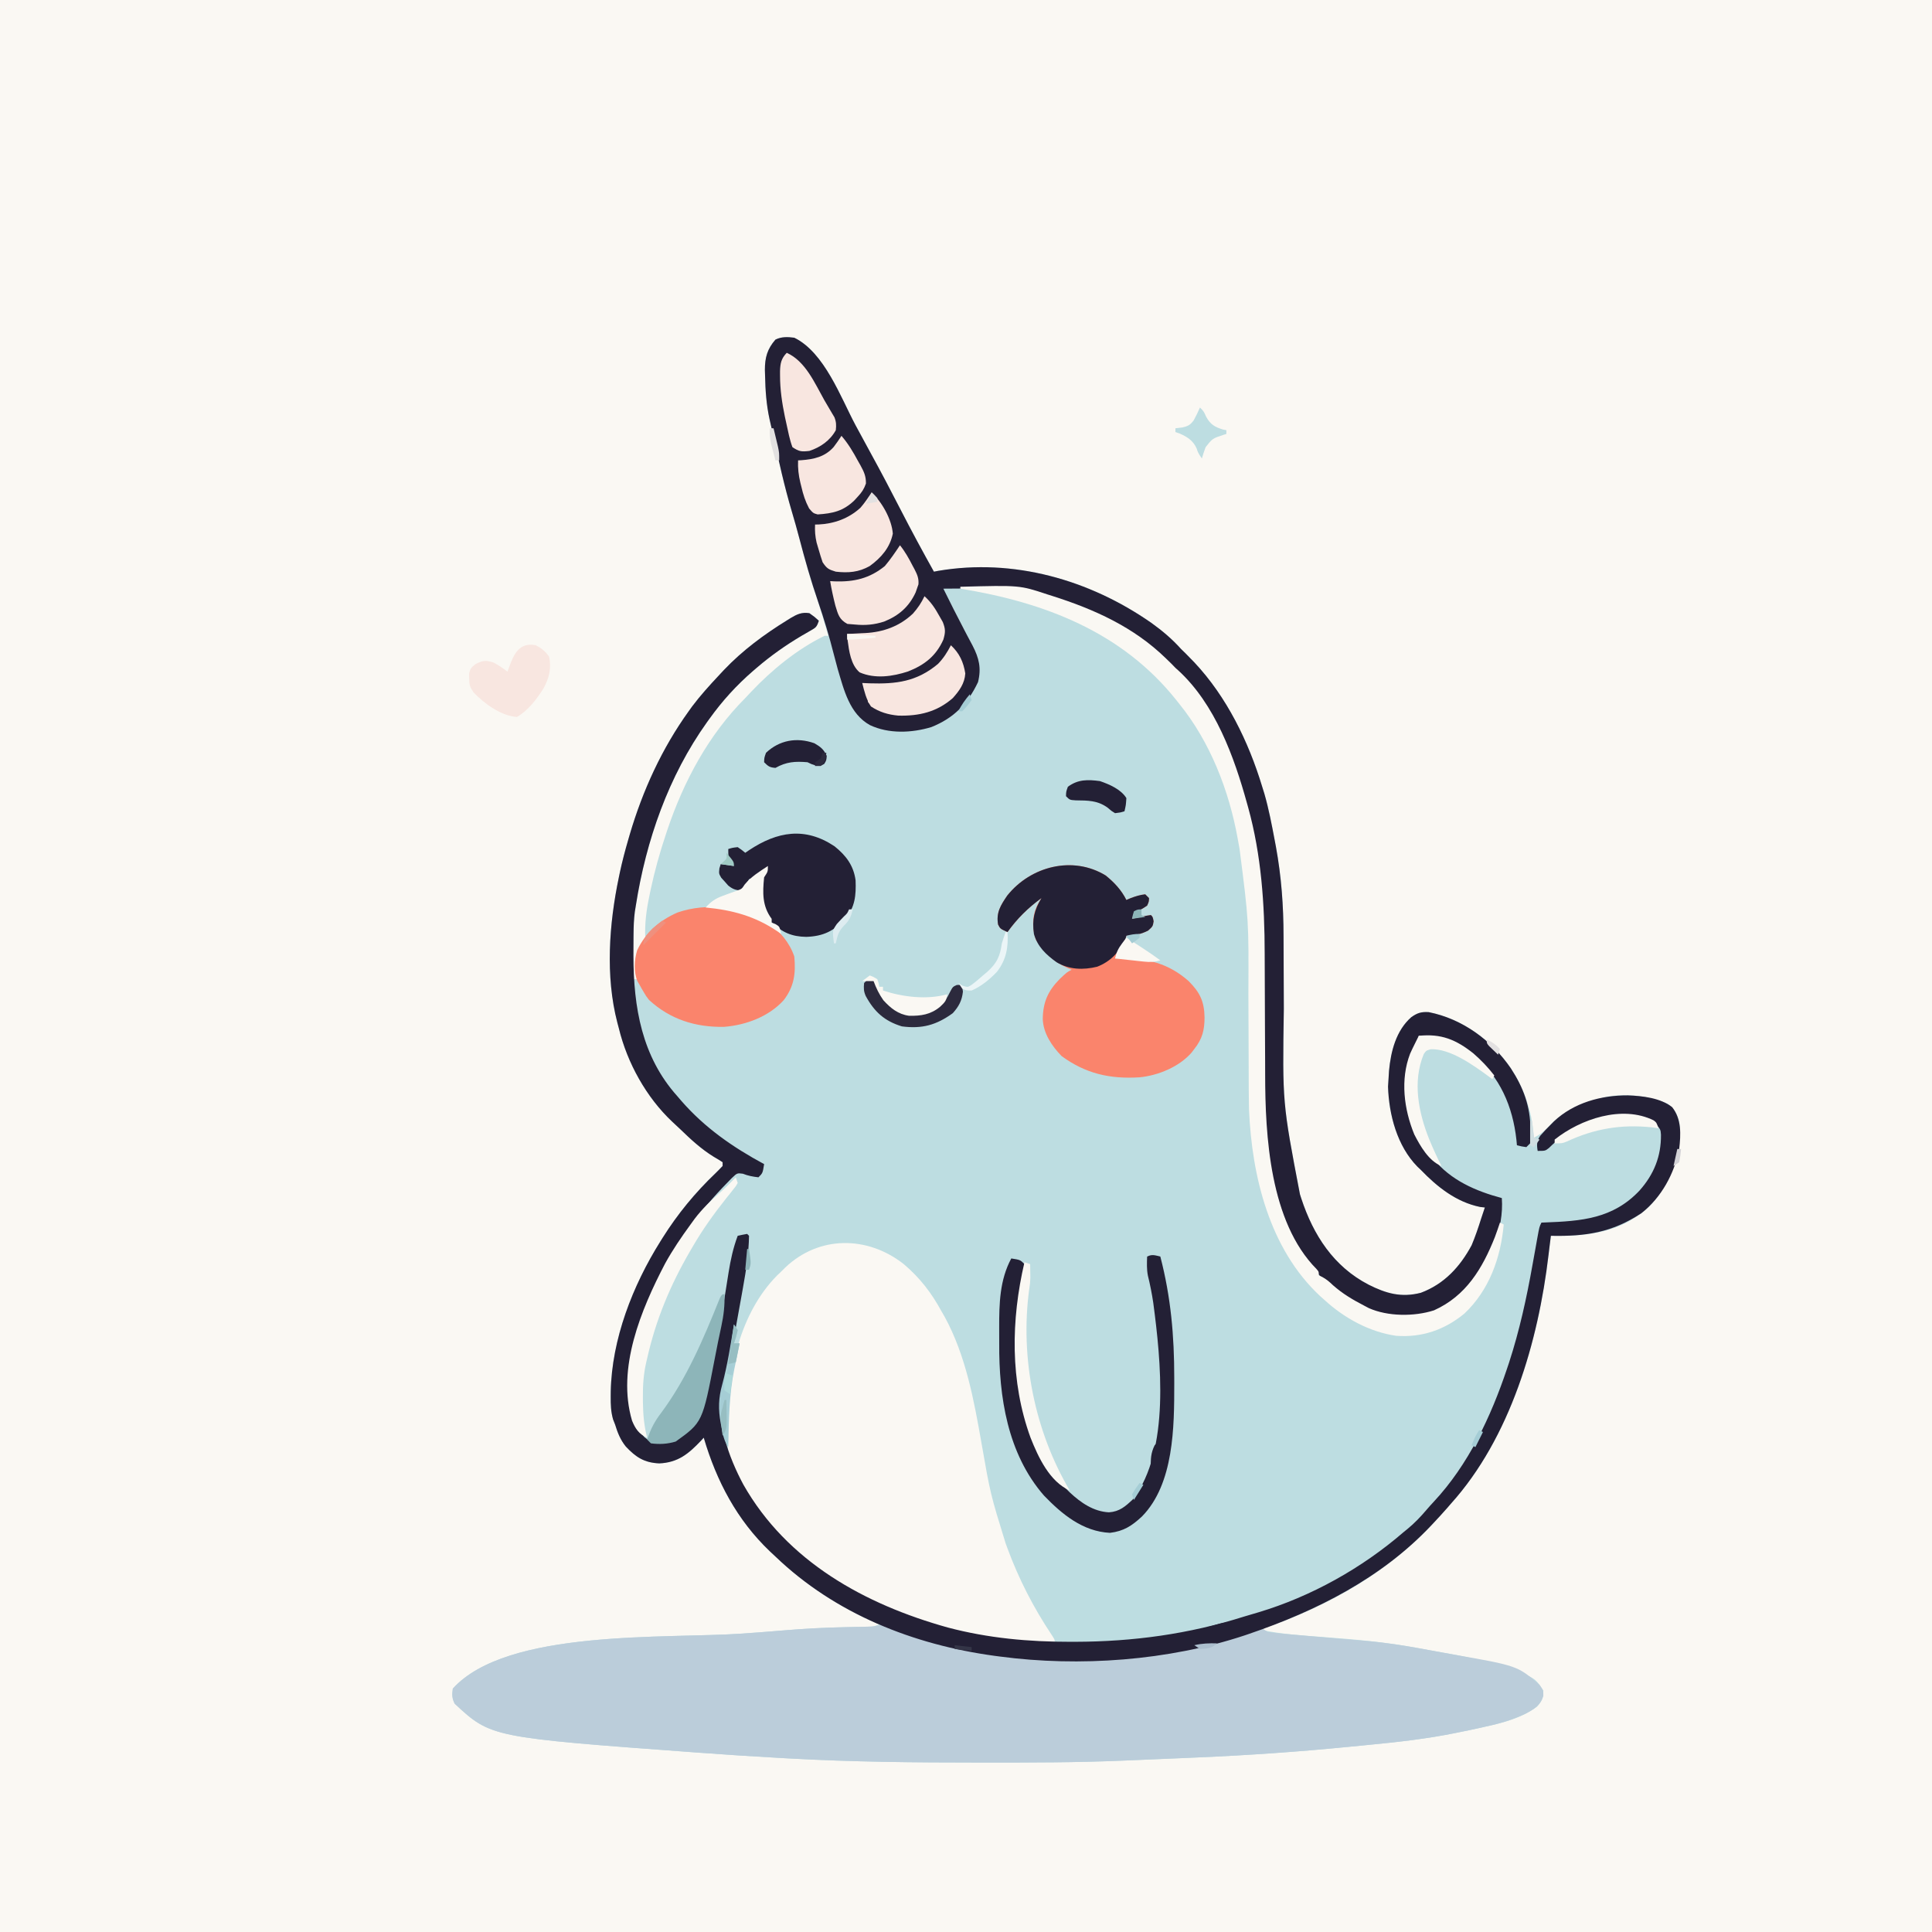 <svg version="1.1" xmlns="http://www.w3.org/2000/svg" width="1024" height="1024">
<rect width="100%" height="100%" fill="#808080" stroke="none"/>
<path d="M0 0 C337.92 0 675.84 0 1024 0 C1024 337.92 1024 675.84 1024 1024 C686.08 1024 348.16 1024 0 1024 C0 686.08 0 348.16 0 0 Z " fill="#FAF8F3" transform="translate(0,0)"/>
<path d="M0 0 C16.008 7.84 24.584 31.637 32.461 46.391 C35.106 51.343 37.787 56.273 40.495 61.192 C46.006 71.206 51.297 81.323 56.52 91.489 C62.149 102.438 67.985 113.259 74 124 C75.116 123.783 75.116 123.783 76.254 123.562 C116.148 116.78 156.476 128.261 189.312 151.188 C195.069 155.325 200.258 159.708 205 165 C206.207 166.176 206.207 166.176 207.438 167.375 C208.283 168.241 209.129 169.107 210 170 C210.645 170.66 211.289 171.32 211.953 172 C229.207 190.339 240.76 214.082 248 238 C248.561 239.796 248.561 239.796 249.133 241.629 C251.485 249.768 253.053 258.056 254.625 266.375 C254.831 267.462 255.038 268.549 255.25 269.668 C258.163 285.622 259.29 301.079 259.305 317.265 C259.309 320.598 259.326 323.931 259.346 327.263 C259.4 336.729 259.431 346.194 259.456 355.659 C258.697 405.419 258.697 405.419 268 454 C268.231 454.721 268.462 455.441 268.7 456.184 C275.107 475.664 285.832 492.305 304.425 501.925 C313.693 506.59 321.727 508.878 332.102 506.199 C344.462 501.552 352.825 492.484 359 481 C360.924 476.403 362.515 471.754 364 467 C364.664 464.999 365.33 462.999 366 461 C365.167 460.905 364.335 460.809 363.477 460.711 C350.821 458.123 340.735 450.065 332 441 C331.41 440.441 330.819 439.881 330.211 439.305 C319.499 428.363 315.155 411.817 314.688 396.938 C314.759 395.29 314.867 393.644 315 392 C315.07 390.862 315.139 389.724 315.211 388.551 C316.162 378.267 318.925 367.265 326.988 360.145 C330.212 357.849 332.296 357.213 336.254 357.453 C354.083 361.004 369.606 372.38 379.767 387.208 C383.856 393.467 386.936 399.798 389 407 C389.317 408.06 389.317 408.06 389.641 409.141 C390.989 414.035 391.557 418.96 392 424 C395.552 422.224 397.997 420.042 400.688 417.188 C408.519 409.225 417.336 405.818 428 403 C428.953 402.71 428.953 402.71 429.926 402.414 C440.745 400.254 452.85 401.869 463 406 C467.296 409.419 468.754 412.849 469.371 418.242 C469.665 434.347 464.382 448.12 453.438 460.188 C438.562 474.334 420.559 476.387 401 476 C400.858 477.132 400.716 478.264 400.57 479.43 C400.478 480.165 400.385 480.901 400.29 481.659 C400.105 483.154 399.924 484.649 399.749 486.146 C394.335 531.986 379.519 583.005 348 618 C347.321 618.786 346.641 619.573 345.941 620.383 C343.675 622.97 341.354 625.492 339 628 C338.504 628.53 338.008 629.06 337.497 629.606 C314.151 654.343 283.749 671.774 251.789 682.977 C249.129 683.731 249.129 683.731 248 685 C258.57 687.17 269.251 687.821 279.991 688.631 C296.821 689.915 313.505 691.285 330.103 694.453 C333.394 695.074 336.692 695.649 339.992 696.223 C351.51 698.249 362.89 700.283 374 704 C375.219 704.391 376.439 704.781 377.695 705.184 C392.409 710.114 392.409 710.114 397 717 C397 721.017 396.372 722.599 393.625 725.562 C385.694 731.447 376.188 734.013 366.688 736.062 C365.178 736.408 365.178 736.408 363.639 736.76 C360.101 737.551 356.553 738.283 353 739 C352.25 739.154 351.499 739.309 350.726 739.468 C335.618 742.54 320.474 744.296 305.134 745.755 C301.268 746.123 297.403 746.504 293.539 746.887 C267.016 749.492 240.526 751.333 213.905 752.47 C211.043 752.593 208.182 752.721 205.32 752.848 C197.544 753.195 189.768 753.523 181.991 753.838 C179.447 753.941 176.904 754.047 174.361 754.156 C149.912 755.198 125.467 755.2 101 755.188 C99.929 755.187 98.858 755.187 97.754 755.187 C64.128 755.182 30.582 754.884 -3 753 C-4.015 752.944 -5.03 752.889 -6.076 752.831 C-20.728 752.027 -35.366 751.084 -50 750 C-50.765 749.944 -51.529 749.888 -52.317 749.831 C-160.735 741.866 -160.735 741.866 -180 724 C-181.463 721.074 -181.445 719.244 -181 716 C-152.365 684.269 -67.76 689.65 -27.542 686.83 C-20.28 686.318 -13.024 685.765 -5.77 685.156 C5.117 684.244 15.953 683.646 26.875 683.438 C29.03 683.393 31.185 683.347 33.34 683.295 C35.236 683.249 37.131 683.211 39.027 683.174 C42.055 683.126 42.055 683.126 45 682 C43.958 681.539 42.917 681.077 41.844 680.602 C22.567 671.896 5.381 660.584 -10 646 C-10.474 645.558 -10.949 645.116 -11.438 644.661 C-29.622 627.649 -41.005 606.799 -48 583 C-48.473 583.519 -48.946 584.039 -49.434 584.574 C-56.065 591.568 -61.649 596.19 -71.562 596.625 C-79.526 596.282 -83.972 593.366 -89.312 587.688 C-92.201 584.086 -93.659 580.375 -95 576 C-95.349 575.111 -95.699 574.221 -96.059 573.305 C-97.233 569.181 -97.343 565.454 -97.312 561.188 C-97.307 560.351 -97.301 559.515 -97.295 558.654 C-96.764 530.797 -85.659 502.361 -71 479 C-70.623 478.395 -70.245 477.79 -69.856 477.167 C-61.841 464.414 -52.602 453.18 -41.708 442.781 C-40.437 441.555 -39.214 440.281 -38 439 C-38 438.34 -38 437.68 -38 437 C-39.523 435.98 -41.097 435.037 -42.688 434.125 C-49.389 429.982 -54.848 424.935 -60.472 419.473 C-61.858 418.136 -63.275 416.832 -64.695 415.531 C-78.463 402.583 -88.548 384.347 -93 366 C-93.264 365.002 -93.529 364.005 -93.801 362.977 C-100.205 338.392 -98.177 310.652 -93 286 C-92.818 285.124 -92.636 284.248 -92.449 283.346 C-91.193 277.495 -89.677 271.744 -88 266 C-87.738 265.091 -87.475 264.183 -87.205 263.247 C-80.349 239.999 -70.18 217.715 -56 198 C-55.366 197.117 -54.732 196.234 -54.078 195.324 C-49.749 189.575 -44.917 184.249 -40 179 C-39.116 178.05 -38.231 177.1 -37.32 176.121 C-27.404 165.706 -16.033 157.286 -3.812 149.75 C-3.201 149.367 -2.59 148.984 -1.96 148.589 C1.472 146.549 3.995 145.36 8 146 C10.812 148 10.812 148 13 150 C11.861 153.418 11.439 153.617 8.457 155.312 C7.351 155.957 7.351 155.957 6.224 156.615 C5.428 157.072 4.632 157.529 3.812 158 C-4.703 163.059 -12.484 168.555 -20 175 C-20.588 175.503 -21.175 176.005 -21.781 176.523 C-30.656 184.21 -38.165 192.461 -45 202 C-45.422 202.585 -45.845 203.17 -46.28 203.772 C-66.697 232.346 -78.587 266.474 -84 301 C-84.173 302.089 -84.347 303.177 -84.526 304.299 C-85.015 308.114 -85.208 311.84 -85.316 315.684 C-85.348 316.734 -85.348 316.734 -85.379 317.806 C-85.444 320.016 -85.503 322.227 -85.562 324.438 C-85.606 325.947 -85.649 327.457 -85.693 328.967 C-85.8 332.644 -85.901 336.322 -86 340 C-84.68 340 -83.36 340 -82 340 C-81.769 340.519 -81.539 341.039 -81.301 341.574 C-79.121 346.236 -76.923 349.555 -73 353 C-72.299 353.66 -71.597 354.32 -70.875 355 C-59.834 362.681 -47.273 365.222 -34 364 C-20.867 361.382 -11.012 356.931 -3 346 C0.103 340.182 0.185 331.978 -1.688 325.691 C-2.644 323.646 -3.719 321.858 -5 320 C-5.584 319.093 -5.584 319.093 -6.18 318.168 C-12.507 309.575 -24.663 305.429 -34.848 303.445 C-48.134 301.568 -60.074 303.177 -71.125 311.062 C-73.936 313.236 -76.51 315.471 -79 318 C-79.319 310.441 -78.419 303.515 -76.875 296.125 C-76.651 295.036 -76.428 293.947 -76.197 292.824 C-74.048 282.687 -71.297 272.82 -68 263 C-67.778 262.328 -67.555 261.656 -67.326 260.963 C-58.636 235.1 -45.393 210.366 -26 191 C-24.944 189.877 -23.891 188.752 -22.84 187.625 C-11.834 175.996 1.533 165.072 16 158 C16.66 158 17.32 158 18 158 C15.689 149.967 13.37 141.96 10.625 134.062 C7.933 126.122 5.799 118.052 3.657 109.948 C2.091 104.029 0.473 98.136 -1.272 92.267 C-5.269 78.786 -8.305 65.098 -11.268 51.361 C-11.857 48.657 -12.472 45.963 -13.109 43.27 C-14.812 35.519 -15.346 27.913 -15.5 20 C-15.531 19.031 -15.562 18.063 -15.594 17.064 C-15.594 10.539 -14.344 5.991 -10 1 C-6.778 -0.611 -3.494 -0.452 0 0 Z " fill="#BDDDE1" transform="translate(421,179)"/>
<path d="M0 0 C58.575 23.397 129.003 19.621 188.422 1.085 C189.066 0.892 189.711 0.699 190.375 0.5 C191.397 0.152 191.397 0.152 192.44 -0.202 C194.375 -0.5 194.375 -0.5 197.375 1.5 C200.365 1.927 203.295 2.251 206.301 2.5 C207.637 2.621 207.637 2.621 209 2.744 C210.906 2.915 212.813 3.082 214.72 3.245 C217.7 3.501 220.678 3.768 223.656 4.037 C231.479 4.742 239.302 5.43 247.133 6.027 C260.694 7.083 273.927 9.373 287.285 11.917 C289.927 12.415 292.57 12.892 295.219 13.352 C329.641 19.366 329.641 19.366 341.375 29.5 C343.375 32.5 343.375 32.5 343.375 35.375 C341.766 40.402 338.516 42.374 334.048 44.724 C327.181 47.954 320.466 49.965 313.062 51.562 C312.056 51.793 311.05 52.023 310.014 52.26 C306.476 53.051 302.928 53.783 299.375 54.5 C298.625 54.654 297.874 54.809 297.101 54.968 C281.993 58.04 266.849 59.796 251.509 61.255 C247.643 61.623 243.778 62.004 239.914 62.387 C213.391 64.992 186.901 66.833 160.28 67.97 C157.418 68.093 154.557 68.221 151.695 68.348 C143.919 68.695 136.143 69.023 128.366 69.338 C125.822 69.441 123.279 69.547 120.736 69.656 C96.287 70.698 71.842 70.7 47.375 70.688 C46.304 70.687 45.233 70.687 44.129 70.687 C10.503 70.682 -23.043 70.384 -56.625 68.5 C-57.64 68.444 -58.655 68.389 -59.701 68.331 C-74.353 67.527 -88.991 66.584 -103.625 65.5 C-104.39 65.444 -105.154 65.388 -105.942 65.331 C-214.36 57.366 -214.36 57.366 -233.625 39.5 C-235.088 36.574 -235.07 34.744 -234.625 31.5 C-205.99 -0.231 -121.385 5.15 -81.167 2.33 C-73.904 1.818 -66.645 1.264 -59.389 0.656 C-48.545 -0.252 -37.753 -0.853 -26.875 -1.062 C-24.74 -1.107 -22.606 -1.154 -20.472 -1.205 C-18.59 -1.251 -16.707 -1.289 -14.825 -1.326 C-11.682 -1.415 -11.682 -1.415 -8.888 -2.076 C-5.432 -2.724 -3.202 -1.367 0 0 Z " fill="#BBCDDA" transform="translate(474.625,863.5)"/>
<path d="M0 0 C8.51 7.213 14.664 15.165 20 25 C20.581 26.008 21.163 27.016 21.762 28.055 C32.887 48.505 37.215 72.065 41.189 94.76 C45.915 121.801 45.915 121.801 54 148 C54.311 148.846 54.621 149.692 54.941 150.564 C60.979 166.917 68.693 181.936 78.348 196.438 C80 199 80 199 80 200 C29.801 201.795 -22.571 184.038 -59.812 149.938 C-73.648 136.98 -91.479 116.641 -93.291 96.822 C-93.341 93.048 -93.386 89.275 -93.375 85.5 C-93.374 84.811 -93.374 84.122 -93.373 83.413 C-93.276 56.508 -86.796 26.064 -67.246 6.141 C-66.505 5.434 -65.764 4.728 -65 4 C-64.269 3.273 -63.538 2.546 -62.785 1.797 C-44.851 -15.223 -19.277 -15.127 0 0 Z " fill="#FAF8F3" transform="translate(479,670)"/>
<path d="M0 0 C16.008 7.84 24.584 31.637 32.461 46.391 C35.106 51.343 37.787 56.273 40.495 61.192 C46.006 71.206 51.297 81.323 56.52 91.489 C62.149 102.438 67.985 113.259 74 124 C75.116 123.783 75.116 123.783 76.254 123.562 C116.148 116.78 156.476 128.261 189.312 151.188 C195.069 155.325 200.258 159.708 205 165 C206.207 166.176 206.207 166.176 207.438 167.375 C208.283 168.241 209.129 169.107 210 170 C210.645 170.66 211.289 171.32 211.953 172 C229.207 190.339 240.76 214.082 248 238 C248.561 239.796 248.561 239.796 249.133 241.629 C251.485 249.768 253.053 258.056 254.625 266.375 C254.831 267.462 255.038 268.549 255.25 269.668 C258.163 285.622 259.29 301.079 259.305 317.265 C259.309 320.598 259.326 323.931 259.346 327.263 C259.4 336.729 259.431 346.194 259.456 355.659 C258.697 405.419 258.697 405.419 268 454 C268.231 454.721 268.462 455.441 268.7 456.184 C275.107 475.664 285.832 492.305 304.425 501.925 C313.693 506.59 321.727 508.878 332.102 506.199 C344.462 501.552 352.825 492.484 359 481 C360.924 476.403 362.515 471.754 364 467 C364.664 464.999 365.33 462.999 366 461 C364.751 460.857 364.751 460.857 363.477 460.711 C350.821 458.123 340.735 450.065 332 441 C331.114 440.161 331.114 440.161 330.211 439.305 C319.499 428.363 315.155 411.817 314.688 396.938 C314.759 395.29 314.867 393.644 315 392 C315.07 390.862 315.139 389.724 315.211 388.551 C316.162 378.267 318.925 367.265 326.988 360.145 C330.212 357.849 332.296 357.213 336.254 357.453 C354.082 361.004 369.608 372.38 379.767 387.209 C386.458 397.447 390.127 407.427 390.188 419.688 C390.2 420.364 390.212 421.04 390.225 421.736 C390.23 423.492 390.122 425.248 390 427 C389.34 427.66 388.68 428.32 388 429 C385.375 428.625 385.375 428.625 383 428 C382.914 427.068 382.827 426.136 382.738 425.176 C380.773 407.344 374.032 391.724 360 380 C356.772 377.772 353.451 375.857 350 374 C349.072 373.402 348.144 372.804 347.188 372.188 C341.973 370.245 336.524 370.238 331 370 C330.714 370.895 330.428 371.789 330.133 372.711 C329 376 329 376 327.93 378.289 C322.186 391.011 323.621 406.694 328.449 419.508 C330.7 424.576 333.458 428.754 337 433 C337.545 433.705 338.091 434.41 338.652 435.137 C347.899 446.559 361.102 452.292 375 456 C376.196 472.576 368.665 489.108 358.625 502.062 C350.546 511.276 340.685 517.534 328.312 518.414 C312.906 519.061 301.534 515.013 289 506 C288.083 505.343 287.167 504.685 286.223 504.008 C263.042 486.257 254.587 456.774 250.718 428.974 C249.067 416.262 248.695 403.655 248.664 390.848 C248.656 387.416 248.635 383.985 248.612 380.554 C248.564 373.265 248.531 365.977 248.5 358.688 C248.464 350.235 248.422 341.783 248.364 333.331 C248.344 329.994 248.336 326.656 248.328 323.319 C248.235 304.6 246.856 286.147 243.688 267.688 C243.36 265.768 243.36 265.768 243.027 263.809 C241.342 254.263 239.183 245.147 236 236 C235.761 235.274 235.522 234.548 235.275 233.8 C228.723 213.929 219.237 196.203 206 180 C205.364 179.193 204.729 178.386 204.074 177.555 C199.421 171.891 193.778 167.467 188 163 C187.134 162.318 186.268 161.636 185.375 160.934 C168.196 147.871 147.655 140.655 127 135 C125.934 134.691 125.934 134.691 124.847 134.376 C115.89 132.159 106.533 132.785 97.375 132.875 C95.59 132.885 93.805 132.894 92.02 132.902 C87.68 132.924 83.34 132.959 79 133 C84.496 144.079 84.496 144.079 90.188 155.059 C90.658 155.959 91.129 156.859 91.613 157.787 C92.556 159.588 93.512 161.382 94.48 163.17 C97.931 169.853 99.204 175.153 97.371 182.531 C91.896 194.077 84.545 201.604 72.625 206.375 C62.203 209.52 50.024 210.031 40.062 205.312 C29.263 199.299 26.335 186.754 23.012 175.629 C22.295 173.057 21.608 170.49 20.957 167.902 C18.567 158.425 15.787 149.188 12.625 139.938 C8.816 128.767 5.588 117.531 2.613 106.113 C1.405 101.479 0.103 96.883 -1.264 92.293 C-5.267 78.805 -8.303 65.107 -11.268 51.361 C-11.857 48.657 -12.472 45.963 -13.109 43.27 C-14.812 35.519 -15.346 27.913 -15.5 20 C-15.546 18.547 -15.546 18.547 -15.594 17.064 C-15.594 10.539 -14.344 5.991 -10 1 C-6.778 -0.611 -3.494 -0.452 0 0 Z " fill="#232035" transform="translate(421,179)"/>
<path d="M0 0 C2.812 2 2.812 2 5 4 C3.861 7.418 3.439 7.617 0.457 9.312 C-0.28 9.742 -1.017 10.172 -1.776 10.615 C-2.572 11.072 -3.368 11.529 -4.188 12 C-12.703 17.059 -20.484 22.555 -28 29 C-28.588 29.503 -29.175 30.005 -29.781 30.523 C-38.656 38.21 -46.165 46.461 -53 56 C-53.422 56.585 -53.845 57.17 -54.28 57.772 C-74.697 86.346 -86.587 120.474 -92 155 C-92.176 156.085 -92.352 157.17 -92.533 158.288 C-93.02 162.158 -93.178 165.962 -93.203 169.855 C-93.21 170.591 -93.217 171.327 -93.224 172.084 C-93.242 174.452 -93.248 176.82 -93.25 179.188 C-93.251 179.994 -93.252 180.801 -93.253 181.632 C-93.23 208.905 -88.829 235.028 -70 256 C-68.935 257.243 -68.935 257.243 -67.848 258.512 C-55.435 272.757 -40.553 283.08 -24 292 C-24.75 296.75 -24.75 296.75 -27 299 C-29.946 298.673 -32.534 298.185 -35.293 297.09 C-38.29 296.704 -38.29 296.704 -41.094 299.367 C-42.248 300.518 -43.382 301.689 -44.5 302.875 C-45.109 303.506 -45.719 304.138 -46.347 304.788 C-73.908 333.947 -96.225 374.789 -95.246 415.711 C-94.878 424.049 -93.199 430.593 -87.402 436.758 C-84.131 439.655 -80.78 439.334 -76.598 439.273 C-71.239 438.709 -67.663 435.923 -63.938 432.188 C-55.088 420.937 -53.144 405.563 -50.562 391.929 C-50.058 389.302 -49.527 386.684 -48.977 384.066 C-47.403 376.536 -45.978 368.997 -44.746 361.402 C-44.583 360.404 -44.583 360.404 -44.417 359.385 C-43.879 356.072 -43.352 352.758 -42.838 349.441 C-41.756 342.674 -40.401 336.424 -38 330 C-36.344 329.618 -34.675 329.286 -33 329 C-32.67 329.33 -32.34 329.66 -32 330 C-32.152 339.234 -33.544 348.308 -35.188 357.375 C-35.405 358.599 -35.622 359.824 -35.845 361.085 C-36.431 364.37 -37.025 367.654 -37.624 370.936 C-38.009 373.049 -38.391 375.162 -38.773 377.275 C-39.422 380.865 -40.079 384.453 -40.741 388.04 C-40.993 389.41 -41.244 390.78 -41.494 392.15 C-42.659 398.514 -43.876 404.782 -45.688 410.996 C-50.277 427.168 -42.723 447.478 -34.996 461.863 C-11.855 502.689 29.42 525.39 73.391 537.624 C94.756 543.269 116.296 545.219 138.312 545.188 C139.154 545.187 139.996 545.186 140.864 545.185 C171.588 545.111 201.047 541.105 230.421 531.805 C232.926 531.023 235.442 530.298 237.965 529.574 C266.002 521.174 292.9 506.113 315 487 C315.651 486.47 316.302 485.94 316.973 485.395 C320.785 482.27 324.016 478.867 327.199 475.105 C328.379 473.726 329.589 472.373 330.832 471.051 C349.334 451.267 361.226 425.849 369.75 400.438 C370.102 399.387 370.455 398.337 370.818 397.255 C376.362 380.236 380.12 363.041 383.25 345.438 C383.774 342.518 384.301 339.599 384.83 336.681 C385.155 334.886 385.477 333.091 385.795 331.295 C386.889 325.222 386.889 325.222 388 323 C388.553 322.98 389.107 322.96 389.677 322.94 C409.151 322.206 425.852 321.032 440 306 C447.626 297.405 451.481 287.873 451.344 276.375 C451.143 273.72 451.143 273.72 448.875 271 C441.46 265.842 432.678 266.188 424 267 C411.411 269.296 401.017 274.434 391.973 283.461 C390 285 390 285 386 285 C385.445 281.827 385.501 279.749 387.312 277.031 C389.128 274.924 391.018 272.951 393 271 C393.793 270.192 393.793 270.192 394.602 269.367 C405.173 259.421 419.639 255.495 433.84 255.574 C441.554 255.842 451.147 256.934 457.297 261.828 C462.311 268.223 461.898 276.262 461 284 C458.448 297.087 451.56 309.717 441 318 C425.342 328.335 411.443 330.365 393 330 C392.787 331.698 392.787 331.698 392.57 333.43 C392.478 334.165 392.385 334.901 392.29 335.659 C392.105 337.154 391.924 338.649 391.749 340.146 C386.335 385.986 371.519 437.005 340 472 C338.981 473.179 338.981 473.179 337.941 474.383 C335.675 476.97 333.354 479.492 331 482 C330.504 482.53 330.008 483.06 329.497 483.606 C303.26 511.406 268.829 528.784 233 541 C231.884 541.382 231.884 541.382 230.746 541.772 C190.254 555.224 143.115 558.598 101 553 C100.058 552.876 99.116 552.753 98.146 552.625 C55.06 546.735 13.655 530.379 -18 500 C-18.964 499.099 -19.928 498.198 -20.922 497.27 C-38.386 480.666 -49.245 459.983 -56 437 C-56.473 437.519 -56.946 438.039 -57.434 438.574 C-64.065 445.568 -69.649 450.19 -79.562 450.625 C-87.526 450.282 -91.972 447.366 -97.312 441.688 C-100.201 438.086 -101.659 434.375 -103 430 C-103.349 429.111 -103.699 428.221 -104.059 427.305 C-105.233 423.181 -105.343 419.454 -105.312 415.188 C-105.304 413.933 -105.304 413.933 -105.295 412.654 C-104.764 384.797 -93.659 356.361 -79 333 C-78.623 332.395 -78.245 331.79 -77.856 331.167 C-69.841 318.414 -60.602 307.18 -49.708 296.781 C-48.437 295.555 -47.214 294.281 -46 293 C-46 292.34 -46 291.68 -46 291 C-47.523 289.98 -49.097 289.037 -50.688 288.125 C-57.389 283.982 -62.848 278.935 -68.472 273.473 C-69.858 272.136 -71.275 270.832 -72.695 269.531 C-86.463 256.583 -96.548 238.347 -101 220 C-101.264 219.002 -101.529 218.005 -101.801 216.977 C-108.205 192.392 -106.177 164.652 -101 140 C-100.727 138.686 -100.727 138.686 -100.449 137.346 C-99.193 131.495 -97.677 125.744 -96 120 C-95.738 119.091 -95.475 118.183 -95.205 117.247 C-88.349 93.999 -78.18 71.715 -64 52 C-63.366 51.117 -62.732 50.234 -62.078 49.324 C-57.749 43.575 -52.917 38.249 -48 33 C-47.116 32.05 -46.231 31.1 -45.32 30.121 C-35.404 19.706 -24.033 11.286 -11.812 3.75 C-11.201 3.367 -10.59 2.984 -9.96 2.589 C-6.528 0.549 -4.005 -0.64 0 0 Z " fill="#232035" transform="translate(429,325)"/>
<path d="M0 0 C4.56 3.66 8.366 7.732 11 13 C11.722 12.691 12.444 12.381 13.188 12.062 C15.84 11.061 18.182 10.305 21 10 C21.99 10.99 21.99 10.99 23 12 C22.938 13.938 22.938 13.938 22 16 C19.735 17.568 17.459 18.771 15 20 C14.505 21.485 14.505 21.485 14 23 C15.065 22.766 15.065 22.766 16.152 22.527 C17.531 22.235 17.531 22.235 18.938 21.938 C19.854 21.74 20.771 21.543 21.715 21.34 C22.469 21.228 23.223 21.116 24 21 C25 22 25 22 25.438 24.312 C25 27 25 27 22.5 29.25 C18.411 31.294 15.525 31.688 11 32 C10.629 33.021 10.629 33.021 10.25 34.062 C8.758 37.569 6.932 40.716 5 44 C5.918 43.977 6.836 43.954 7.781 43.93 C21.788 43.724 33.305 46.543 44 56 C49.925 61.938 52.288 66.69 52.438 75.25 C52.425 82.002 51.228 86.691 47 92 C46.29 92.934 46.29 92.934 45.566 93.887 C38.987 101.451 27.893 106.025 18 107 C2.329 107.972 -10.541 105.105 -23.312 95.75 C-28.525 90.417 -33.108 83.563 -33.312 76 C-33.174 67.15 -30.567 61.249 -24.375 54.938 C-20.444 51.222 -20.444 51.222 -18 50 C-18.641 49.732 -19.281 49.464 -19.941 49.188 C-27.805 45.625 -32.102 41.206 -36.938 34.188 C-39.078 27.765 -39.046 21.415 -36 15.312 C-35.34 14.219 -34.68 13.126 -34 12 C-41.195 17.26 -46.8 22.778 -52 30 C-55.875 28.25 -55.875 28.25 -57 26 C-58.08 19.658 -55.665 15.849 -52.117 10.648 C-39.677 -4.913 -17.377 -10.599 0 0 Z " fill="#FA846C" transform="translate(586,464)"/>
<path d="M0 0 C31.425 -0.834 31.425 -0.834 46 4 C46.883 4.279 47.767 4.558 48.677 4.846 C71.078 11.959 91.997 21.388 109 38 C109.887 38.866 110.774 39.733 111.688 40.625 C112.451 41.409 113.214 42.192 114 43 C114.483 43.427 114.967 43.853 115.465 44.293 C135.035 62.206 145.15 90.132 152 115 C152.184 115.659 152.369 116.317 152.559 116.996 C159.541 142.166 161.282 168.396 161.305 194.408 C161.309 197.819 161.326 201.23 161.346 204.641 C161.4 214.322 161.432 224.002 161.456 233.683 C161.472 239.654 161.503 245.625 161.541 251.596 C161.553 253.837 161.559 256.078 161.559 258.319 C161.561 291.08 164.065 336.621 188.75 361.582 C190 363 190 363 190 365 C190.588 365.264 191.176 365.529 191.781 365.801 C194.078 367.042 195.621 368.386 197.5 370.188 C202.528 374.665 208.038 377.908 214 381 C214.829 381.438 215.658 381.877 216.512 382.328 C226.577 386.816 240.612 386.868 251.062 383.5 C268.025 375.87 276.695 361.364 283.324 344.664 C284.256 342.12 285.154 339.573 286 337 C286.66 337.33 287.32 337.66 288 338 C286.45 355.621 280.268 372.853 267.168 385.219 C256.623 393.883 244.617 398.006 231 397 C216.844 394.989 203.426 387.588 193 378 C192.194 377.286 191.389 376.572 190.559 375.836 C163.824 350.817 154.487 312.41 153 277 C152.836 270.003 152.843 263.003 152.831 256.004 C152.824 252.475 152.808 248.946 152.79 245.417 C152.738 235.392 152.69 225.366 152.674 215.34 C152.861 176.969 152.861 176.969 148 139 C147.673 137.206 147.348 135.412 147.028 133.618 C142.463 108.115 132.413 82.203 116 62 C115.545 61.425 115.091 60.85 114.623 60.257 C85.774 23.927 44.533 8.22 0 1 C0 0.67 0 0.34 0 0 Z " fill="#FAF8F3" transform="translate(509,311)"/>
<path d="M0 0 C6.256 4.263 11.44 10.538 13.848 17.762 C14.674 26.783 13.768 33.67 8.188 40.918 C0.303 49.595 -11.819 54.117 -23.383 55.012 C-38.472 55.295 -51.872 51.113 -63.152 40.762 C-64.762 38.664 -64.762 38.664 -65.902 36.699 C-66.289 36.048 -66.676 35.397 -67.074 34.727 C-67.43 34.078 -67.786 33.43 -68.152 32.762 C-68.521 32.139 -68.89 31.516 -69.27 30.875 C-71.346 25.904 -70.993 19.498 -69.43 14.41 C-64.963 5.042 -57.565 -1.435 -48.105 -5.57 C-32.06 -11.108 -14.62 -8.411 0 0 Z " fill="#FA846C" transform="translate(407.152,489.238)"/>
<path d="M0 0 C5.598 21.562 7.384 42.033 7.375 64.25 C7.377 65.311 7.378 66.372 7.38 67.466 C7.376 90.102 7.285 120.481 -9.781 137.809 C-15.058 142.689 -19.408 145.574 -26.688 146.438 C-41.094 145.742 -52.137 136.571 -61.719 126.625 C-81.026 104.409 -85.588 74.3 -85.391 45.944 C-85.375 43.171 -85.391 40.4 -85.41 37.627 C-85.426 24.94 -85.153 12.417 -79 1 C-74.25 1.75 -74.25 1.75 -72 4 C-72.264 7.169 -72.819 10.156 -73.484 13.262 C-80.132 44.535 -76.648 82.324 -60.727 110.371 C-57.649 115.057 -53.955 119.045 -50 123 C-49.339 123.661 -48.677 124.323 -47.996 125.004 C-42.181 130.443 -35.422 135.15 -27.25 135.562 C-21.618 135.196 -18.49 132.416 -14.5 128.625 C5.352 102.518 0.295 54.94 -3.756 24.443 C-4.477 19.586 -5.435 14.82 -6.607 10.052 C-7.253 6.676 -7.125 3.427 -7 0 C-4.333 -1.333 -2.833 -0.671 0 0 Z " fill="#232035" transform="translate(615,666)"/>
<path d="M0 0 C4.56 3.66 8.366 7.732 11 13 C11.722 12.691 12.444 12.381 13.188 12.062 C15.84 11.061 18.182 10.305 21 10 C21.99 10.99 21.99 10.99 23 12 C22.938 13.938 22.938 13.938 22 16 C19.735 17.568 17.459 18.771 15 20 C14.505 21.485 14.505 21.485 14 23 C15.065 22.766 15.065 22.766 16.152 22.527 C17.531 22.235 17.531 22.235 18.938 21.938 C19.854 21.74 20.771 21.543 21.715 21.34 C22.469 21.228 23.223 21.116 24 21 C25 22 25 22 25.438 24.312 C25 27 25 27 22.5 29.25 C18.411 31.294 15.525 31.688 11 32 C10.814 32.66 10.629 33.32 10.438 34 C7.248 40.657 2.47 45.709 -4.473 48.379 C-11.882 50.2 -19.377 49.948 -26 46 C-31.561 42.011 -36.116 37.737 -38 31 C-39.048 23.53 -37.869 18.408 -34 12 C-41.195 17.26 -46.8 22.778 -52 30 C-55.875 28.25 -55.875 28.25 -57 26 C-58.08 19.658 -55.665 15.849 -52.117 10.648 C-39.677 -4.913 -17.377 -10.599 0 0 Z " fill="#232035" transform="translate(586,464)"/>
<path d="M0 0 C6.073 4.879 10.087 10.193 11.125 18.02 C11.428 25.986 10.864 32.205 5.648 38.426 C-0.459 44.934 -5.995 47.669 -15.039 47.988 C-22.729 47.858 -27.708 45.598 -33.352 40.426 C-38.941 34.361 -38.859 27.621 -38.723 19.781 C-38.388 16.753 -37.949 14.972 -36.352 12.426 C-37.28 13.065 -38.208 13.705 -39.164 14.363 C-42.352 16.426 -42.352 16.426 -45.352 17.426 C-46.443 19.359 -46.443 19.359 -47.352 21.426 C-48.012 22.086 -48.672 22.746 -49.352 23.426 C-52.431 23.244 -54.004 22.709 -56.406 20.754 C-57.007 20.068 -57.608 19.382 -58.227 18.676 C-58.843 18 -59.459 17.325 -60.094 16.629 C-61.352 14.426 -61.352 14.426 -61.047 11.66 C-60.817 10.923 -60.588 10.185 -60.352 9.426 C-58.042 9.756 -55.732 10.086 -53.352 10.426 C-53.847 9.683 -54.342 8.941 -54.852 8.176 C-56.352 5.426 -56.352 5.426 -56.352 1.426 C-54.102 0.738 -54.102 0.738 -51.352 0.426 C-49.18 1.906 -49.18 1.906 -47.352 3.426 C-46.662 2.955 -45.972 2.485 -45.262 2 C-30.38 -7.86 -15.672 -10.491 0 0 Z " fill="#232035" transform="translate(442.352,448.574)"/>
<path d="M0 0 C3.416 3.105 5.581 6.343 7.812 10.375 C8.438 11.476 9.063 12.577 9.707 13.711 C11.182 17.464 11.123 19.173 10 23 C6.136 31.686 0 36.459 -8.688 39.875 C-16.861 42.568 -26.204 43.936 -34.379 40.367 C-39.036 36.439 -39.979 29.069 -40.75 23.312 C-40.832 22.219 -40.915 21.126 -41 20 C-39.389 19.927 -39.389 19.927 -37.746 19.852 C-36.31 19.776 -34.874 19.701 -33.438 19.625 C-32.733 19.594 -32.029 19.563 -31.303 19.531 C-21.702 19 -13.154 15.9 -6.098 9.191 C-3.548 6.293 -1.65 3.498 0 0 Z " fill="#F8E6E0" transform="translate(490,316)"/>
<path d="M0 0 C2.741 3.392 4.77 7.071 6.75 10.938 C7.243 11.849 7.243 11.849 7.746 12.779 C9.174 15.572 10.034 17.538 9.801 20.699 C9.537 21.458 9.272 22.218 9 23 C8.772 23.657 8.544 24.315 8.309 24.992 C4.775 32.629 -0.59 37.299 -8.375 40.438 C-13.705 42.158 -18.448 42.559 -24 42 C-25.279 41.897 -26.558 41.794 -27.875 41.688 C-32.226 39.338 -32.806 36.645 -34.223 32.043 C-35.327 27.722 -36.275 23.401 -37 19 C-36.178 19.046 -35.355 19.093 -34.508 19.141 C-24.297 19.471 -16.048 17.584 -8 11 C-5.058 7.514 -2.528 3.792 0 0 Z " fill="#F8E6E0" transform="translate(477,289)"/>
<path d="M0 0 C5.51 5.167 10.642 14.259 11.215 21.844 C9.7 29.279 5.025 34.629 -1 39 C-6.841 42.321 -12.421 42.747 -19 42 C-22.799 40.834 -23.733 40.401 -26 37 C-26.766 34.748 -27.468 32.474 -28.125 30.188 C-28.655 28.383 -28.655 28.383 -29.195 26.543 C-29.951 23.216 -30.156 20.395 -30 17 C-29.417 16.997 -28.835 16.995 -28.234 16.992 C-19.915 16.6 -12.202 13.837 -5.977 8.152 C-3.728 5.569 -1.9 2.85 0 0 Z " fill="#F8E6E0" transform="translate(462,261)"/>
<path d="M0 0 C2.989 1.543 5.085 3.222 7 6 C8.409 12.127 7.015 17.573 4 23 C0.416 28.605 -4.14 34.669 -10 38 C-18.409 37.482 -27.306 30.927 -33 25 C-35.065 21.902 -35.295 21.046 -35.312 17.5 C-35.329 16.727 -35.346 15.953 -35.363 15.156 C-34.911 12.474 -34.109 11.665 -32 10 C-28.088 8.044 -26.591 7.806 -22.375 9.188 C-19.661 10.645 -17.417 12.127 -15 14 C-14.769 13.325 -14.539 12.649 -14.301 11.953 C-11.681 4.789 -8.849 -1.77 0 0 Z " fill="#F8E6E0" transform="translate(284,342)"/>
<path d="M0 0 C0.495 1.485 0.495 1.485 1 3 C0.137 4.586 0.137 4.586 -1.312 6.375 C-1.868 7.08 -2.424 7.785 -2.996 8.512 C-3.657 9.333 -4.319 10.154 -5 11 C-11.626 19.346 -17.667 27.746 -23 37 C-23.424 37.726 -23.849 38.451 -24.286 39.199 C-34.794 57.267 -42.415 75.588 -47 96 C-47.187 96.795 -47.374 97.59 -47.566 98.409 C-48.906 104.472 -49.314 110.238 -49.25 116.438 C-49.246 117.35 -49.242 118.263 -49.238 119.204 C-49.156 125.618 -48.634 131.772 -47 138 C-51.355 136.123 -53.218 133.297 -55 129 C-63.225 101.193 -50.224 70.083 -37.5 45.728 C-33.512 38.476 -28.874 31.679 -24 25 C-23.279 24.005 -22.559 23.01 -21.816 21.984 C-17.815 16.735 -13.322 12.376 -8.344 8.051 C-5.42 5.492 -2.711 2.782 0 0 Z " fill="#FAF8F3" transform="translate(390,624)"/>
<path d="M0 0 C4.509 4.199 6.664 8.882 7.625 14.938 C7.302 20.245 4.467 24.14 1 28 C-7.417 35.375 -16.882 37.574 -27.875 37.289 C-33.331 36.784 -37.796 35.45 -42.375 32.438 C-44.911 28.634 -45.891 24.401 -47 20 C-45.707 20.058 -44.414 20.116 -43.082 20.176 C-29.007 20.619 -18.107 19.302 -6.879 9.914 C-3.974 6.955 -1.897 3.671 0 0 Z " fill="#F8E6E0" transform="translate(504,342)"/>
<path d="M0 0 C9.925 4.447 14.804 16.038 19.895 25.056 C20.825 26.692 21.784 28.311 22.75 29.926 C23.204 30.693 23.658 31.46 24.125 32.25 C24.499 32.874 24.873 33.498 25.258 34.141 C26.237 36.594 26.288 38.379 26 41 C22.971 46.519 17.882 50.039 12 52 C7.773 52.479 6.579 52.386 3 50 C1.509 45.979 0.724 41.748 -0.188 37.562 C-0.454 36.349 -0.72 35.136 -0.994 33.886 C-2.5 26.593 -3.56 19.516 -3.562 12.062 C-3.566 10.912 -3.566 10.912 -3.569 9.739 C-3.443 5.594 -2.941 3.004 0 0 Z " fill="#F8E6E0" transform="translate(417,187)"/>
<path d="M0 0 C0.33 0 0.66 0 1 0 C1.182 5.938 0.565 11.206 -0.688 17 C-1.059 18.764 -1.43 20.529 -1.801 22.293 C-1.998 23.218 -2.194 24.142 -2.397 25.095 C-3.02 28.096 -3.598 31.102 -4.168 34.113 C-10.656 67.862 -10.656 67.862 -24.875 78.062 C-29.217 79.365 -33.5 79.623 -38 79 C-38.66 78.34 -39.32 77.68 -40 77 C-38.133 71.471 -36.106 67.41 -32.5 62.75 C-19.153 44.776 -10.13 23.631 -1.84 2.949 C-1 1 -1 1 0 0 Z " fill="#8DB5B9" transform="translate(383,686)"/>
<path d="M0 0 C3.596 4.174 6.21 8.615 8.812 13.438 C9.232 14.175 9.652 14.913 10.084 15.674 C11.941 19.115 13.007 21.308 12.969 25.273 C11.924 28.213 10.807 29.914 8.688 32.188 C8.093 32.841 7.499 33.495 6.887 34.168 C0.999 39.885 -4.621 41.157 -12.633 41.656 C-15 41 -15 41 -17.164 38.469 C-19.181 34.659 -20.293 31.174 -21.25 27 C-21.423 26.314 -21.595 25.628 -21.773 24.922 C-22.747 20.873 -23.182 17.158 -23 13 C-22.443 12.974 -21.886 12.948 -21.312 12.922 C-14.568 12.421 -8.826 11.152 -4.168 5.957 C-2.699 4.013 -1.315 2.052 0 0 Z " fill="#F8E6E0" transform="translate(446,231)"/>
<path d="M0 0 C0.99 0.33 1.98 0.66 3 1 C3.028 2.521 3.047 4.042 3.062 5.562 C3.074 6.409 3.086 7.256 3.098 8.129 C3 11 3 11 2.507 14.263 C-2.42 50.604 5.366 89.556 24 121 C13.324 116.347 7.31 103.351 3.214 93.017 C-7.688 63.142 -7.175 30.614 0 0 Z " fill="#FAF8F3" transform="translate(543,669)"/>
<path d="M0 0 C11.855 -1.222 19.632 1.962 28.898 9.293 C33.041 12.919 36.629 16.643 40 21 C39.67 21.66 39.34 22.32 39 23 C38.441 22.576 37.881 22.152 37.305 21.715 C29.191 15.78 16.664 6.638 6.27 7.129 C3.925 7.815 3.925 7.815 2.637 9.652 C-3.454 24.316 -0.165 40.672 5.531 54.902 C7.514 59.684 9.644 64.39 12 69 C5.333 66.454 0.74 58.392 -2.402 52.266 C-7.887 38.937 -9.885 23.2 -4.625 9.5 C-3.791 7.647 -2.922 5.81 -2 4 C-1.616 3.227 -1.232 2.453 -0.836 1.656 C-0.56 1.11 -0.284 0.563 0 0 Z " fill="#FAF8F3" transform="translate(752,549)"/>
<path d="M0 0 C1.977 0.078 1.977 0.078 4 1 C5.273 3.109 5.273 3.109 6.375 5.75 C9.201 11.838 12.719 15.369 19 18 C26.174 18.958 32.013 18.114 38 14 C40.815 11.718 41.945 10.116 43.5 6.812 C45 4 45 4 47.125 3.062 C48.053 3.032 48.053 3.032 49 3 C50 4 50 4 50.375 6.562 C49.853 11.348 48.215 14.43 45 18 C36.328 24.304 28.657 26.426 18 25 C8.735 22.157 3.41 17.256 -1.133 8.922 C-2.242 6.463 -2.281 4.668 -2 2 C-1.34 1.34 -0.68 0.68 0 0 Z " fill="#2C2A3D" transform="translate(460,519)"/>
<path d="M0 0 C0 3 0 3 -2 6 C-2.826 14.182 -3.038 21.23 2 28 C2 28.66 2 29.32 2 30 C2.639 30.248 3.279 30.495 3.938 30.75 C6 32 6 32 6.629 34.078 C6.813 35.029 6.813 35.029 7 36 C6.368 35.553 5.737 35.105 5.086 34.645 C-6.854 26.575 -18.857 23.327 -33 22 C-30.226 18.938 -27.934 17.295 -24.062 15.875 C-23.228 15.563 -22.394 15.251 -21.535 14.93 C-19.788 14.289 -18.039 13.652 -16.289 13.02 C-13.834 12.143 -13.834 12.143 -12.312 9.812 C-8.879 5.637 -4.481 2.967 0 0 Z " fill="#FAF8F3" transform="translate(407,459)"/>
<path d="M0 0 C5.034 1.731 11.128 4.35 14 9 C13.75 12.75 13.75 12.75 13 16 C10.742 16.68 10.742 16.68 8 17 C6.07 15.82 6.07 15.82 4.125 14.125 C-1.235 10.189 -6.448 10.28 -12.84 10.203 C-16 10 -16 10 -18 8 C-17.938 5.562 -17.938 5.562 -17 3 C-11.623 -0.975 -6.444 -0.865 0 0 Z " fill="#232035" transform="translate(583,414)"/>
<path d="M0 0 C3.243 1.872 4.971 3.239 6.527 6.68 C6.34 9.055 6.34 9.055 5.215 10.93 C3.34 12.055 3.34 12.055 0.777 11.805 C-1.66 11.055 -1.66 11.055 -3.66 10.055 C-10.206 9.498 -14.855 9.798 -20.66 13.055 C-23.732 12.799 -24.446 12.269 -26.66 10.055 C-26.598 7.68 -26.598 7.68 -25.66 5.055 C-18.556 -1.665 -9.351 -3.323 0 0 Z " fill="#232035" transform="translate(431.66,393.945)"/>
<path d="M0 0 C1.938 0.75 1.938 0.75 4 2 C4.75 4.125 4.75 4.125 5 6 C5.66 6 6.32 6 7 6 C7 6.66 7 7.32 7 8 C17.464 11.447 30.204 12.996 41 10 C40.75 13.374 39.767 14.222 37.25 16.625 C32.234 20.77 27.127 21.507 20.785 21.379 C15.04 20.597 10.999 17.332 7.188 13.125 C4.852 9.789 3.44 6.791 2 3 C0.02 3 -1.96 3 -4 3 C-2.68 2.01 -1.36 1.02 0 0 Z " fill="#FAF8F3" transform="translate(461,517)"/>
<path d="M0 0 C1.504 1.168 1.504 1.168 2.504 4.168 C1.287 4.003 0.07 3.838 -1.184 3.668 C-17.196 2 -31.495 4.386 -46.078 11.215 C-48.496 12.168 -48.496 12.168 -52.496 12.168 C-52.496 11.508 -52.496 10.848 -52.496 10.168 C-38.779 -0.745 -16.723 -8.282 0 0 Z " fill="#FAF8F3" transform="translate(876.496,593.832)"/>
<path d="M0 0 C2 2 2 2 3.312 4.938 C5.552 9.001 7.932 10.385 12.312 11.688 C13.148 11.842 13.148 11.842 14 12 C14 12.66 14 13.32 14 14 C13.457 14.17 12.915 14.34 12.355 14.516 C6.637 16.397 6.637 16.397 3 21 C2.276 22.98 1.597 24.978 1 27 C-1 24 -1 24 -1.812 21.562 C-3.733 17.419 -6.717 15.57 -10.812 13.75 C-11.895 13.379 -11.895 13.379 -13 13 C-13 12.34 -13 11.68 -13 11 C-11.175 10.783 -11.175 10.783 -9.312 10.562 C-6.331 9.858 -5.249 9.324 -3.355 6.863 C-2.128 4.609 -1.01 2.359 0 0 Z " fill="#BDDDE1" transform="translate(636,216)"/>
<path d="M0 0 C0.66 0.99 1.32 1.98 2 3 C1.125 6.688 1.125 6.688 0 10 C0.99 10 1.98 10 3 10 C2.89 10.525 2.781 11.049 2.668 11.59 C2.316 13.309 1.975 15.031 1.641 16.754 C1.198 18.996 0.728 21.233 0.234 23.465 C-2.565 37.203 -2.731 51.016 -3 65 C-5.329 61.507 -5.901 58.297 -6.625 54.25 C-6.759 53.559 -6.893 52.868 -7.031 52.156 C-8.344 45.032 -8.219 39.028 -6.25 32 C-3.422 21.479 -1.756 10.741 0 0 Z " fill="#A5CDD5" transform="translate(389,702)"/>
<path d="M0 0 C6.124 3.843 12.169 7.724 18 12 C14.893 12.951 12.455 13.011 9.234 12.66 C8.345 12.567 7.455 12.473 6.539 12.377 C5.619 12.273 4.698 12.169 3.75 12.062 C2.814 11.963 1.878 11.863 0.914 11.76 C-1.391 11.513 -3.696 11.259 -6 11 C-5.288 7.856 -4.38 5.84 -2.438 3.25 C-1.982 2.636 -1.527 2.023 -1.059 1.391 C-0.709 0.932 -0.36 0.473 0 0 Z " fill="#FAF8F3" transform="translate(597,497)"/>
<path d="M0 0 C0.33 0 0.66 0 1 0 C1.512 7.93 0.404 14.562 -4.543 21.012 C-8.382 25.062 -12.857 28.753 -18 31 C-20.875 31 -20.875 31 -23 30 C-23.66 29.01 -24.32 28.02 -25 27 C-24.34 27.454 -23.68 27.908 -23 28.375 C-20.122 29.299 -20.122 29.299 -18.168 28.078 C-16.001 26.488 -14.004 24.791 -12 23 C-11.267 22.383 -10.533 21.765 -9.777 21.129 C-4.55 16.414 -2.959 12.855 -2 6 C-1.365 3.99 -0.712 1.984 0 0 Z " fill="#EBF5F7" transform="translate(533,494)"/>
<path d="M0 0 C0.66 0.99 1.32 1.98 2 3 C1.125 6.688 1.125 6.688 0 10 C0.99 10 1.98 10 3 10 C2.34 13.3 1.68 16.6 1 20 C-0.32 20.33 -1.64 20.66 -3 21 C-2.01 14.07 -1.02 7.14 0 0 Z " fill="#97BEC2" transform="translate(389,702)"/>
<path d="M0 0 C0.99 0 1.98 0 3 0 C2.34 5.28 1.68 10.56 1 16 C0.01 15.34 -0.98 14.68 -2 14 C-2.503 8.869 -1.571 4.812 0 0 Z " fill="#AED9DB" transform="translate(386,723)"/>
<path d="M0 0 C0.66 0 1.32 0 2 0 C1.05 3.714 0.28 5.727 -2.5 8.438 C-5.611 11.626 -6.076 13.715 -7 18 C-7.33 18 -7.66 18 -8 18 C-8.845 11.243 -8.845 11.243 -6.477 7.758 C-5.226 6.364 -3.944 4.998 -2.629 3.664 C-0.913 2.081 -0.913 2.081 0 0 Z " fill="#DDECF0" transform="translate(450,482)"/>
<path d="M0 0 C0.66 0 1.32 0 2 0 C2.505 2.082 3.004 4.166 3.5 6.25 C3.778 7.41 4.057 8.57 4.344 9.766 C5 13 5 13 5 17 C4.34 17 3.68 17 3 17 C2.493 15.106 1.994 13.21 1.5 11.312 C1.222 10.257 0.943 9.201 0.656 8.113 C0.061 5.289 -0.128 2.872 0 0 Z " fill="#E3E1E1" transform="translate(408,227)"/>
<path d="M0 0 C0.33 0 0.66 0 1 0 C1.054 2.604 1.094 5.208 1.125 7.812 C1.142 8.55 1.159 9.288 1.176 10.049 C1.211 13.912 1.194 15.709 -1 19 C-2.325 8.504 -2.325 8.504 -1 4 C-0.814 3.237 -0.629 2.474 -0.438 1.688 C-0.293 1.131 -0.149 0.574 0 0 Z " fill="#97BEC2" transform="translate(384,742)"/>
<path d="M0 0 C0 0.66 0 1.32 0 2 C-6.93 3.485 -6.93 3.485 -14 5 C-14.33 4.34 -14.66 3.68 -15 3 C-13.252 2.494 -11.501 1.995 -9.75 1.5 C-8.775 1.222 -7.801 0.943 -6.797 0.656 C-4 0 -4 0 0 0 Z " fill="#232035" transform="translate(653,860)"/>
<path d="M0 0 C0.66 0.33 1.32 0.66 2 1 C-1.96 4.96 -5.92 8.92 -10 13 C-10 8.832 -7.761 6.858 -5 4 C-3.369 2.623 -1.713 1.273 0 0 Z " fill="#EF907E" transform="translate(351,488)"/>
<path d="M0 0 C0.66 0.66 1.32 1.32 2 2 C1.669 6.106 1.156 10.038 0 14 C-0.66 14 -1.32 14 -2 14 C-1.036 4.59 -1.036 4.59 0 0 Z " fill="#232035" transform="translate(811,700)"/>
<path d="M0 0 C0.33 0 0.66 0 1 0 C1.33 2.97 1.66 5.94 2 9 C2.99 9.33 3.98 9.66 5 10 C4.01 11.32 3.02 12.64 2 14 C1.34 13.67 0.68 13.34 0 13 C0 8.71 0 4.42 0 0 Z " fill="#D0DEE1" transform="translate(811,594)"/>
<path d="M0 0 C1.184 3.552 0.695 4.698 -0.438 8.188 C-0.725 9.089 -1.012 9.99 -1.309 10.918 C-1.537 11.605 -1.765 12.292 -2 13 C-2.33 13 -2.66 13 -3 13 C-3.178 8.463 -3.046 5.092 -1 1 C-0.67 0.67 -0.34 0.34 0 0 Z " fill="#232035" transform="translate(613,765)"/>
<path d="M0 0 C4.95 0.33 9.9 0.66 15 1 C15 1.33 15 1.66 15 2 C13.063 2.168 11.125 2.335 9.188 2.5 C7.569 2.639 7.569 2.639 5.918 2.781 C3 3 3 3 0 3 C0 2.01 0 1.02 0 0 Z " fill="#FAF8F3" transform="translate(449,336)"/>
<path d="M0 0 C0 0.99 0 1.98 0 3 C0.66 3.33 1.32 3.66 2 4 C-0.31 4.33 -2.62 4.66 -5 5 C-4.625 3.062 -4.625 3.062 -4 1 C-2 0 -2 0 0 0 Z " fill="#8DB5B9" transform="translate(605,482)"/>
<path d="M0 0 C-2.809 2.809 -5.111 2.727 -9 3 C-9.99 2.34 -10.98 1.68 -12 1 C-7.947 0.018 -4.161 -0.082 0 0 Z " fill="#ACBFCE" transform="translate(645,871)"/>
<path d="M0 0 C2.884 1.293 4.872 2.659 7 5 C6.67 5.99 6.34 6.98 6 8 C4.994 7.048 3.995 6.088 3 5.125 C2.443 4.591 1.886 4.058 1.312 3.508 C0 2 0 2 0 0 Z " fill="#E3E1E1" transform="translate(788,551)"/>
<path d="M0 0 C1.5 1.375 1.5 1.375 3 3 C3 3.66 3 4.32 3 5 C1.02 5.33 -0.96 5.66 -3 6 C-2.01 4.02 -1.02 2.04 0 0 Z " fill="#E3E1E1" transform="translate(462,261)"/>
<path d="M0 0 C2.97 0.33 5.94 0.66 9 1 C9 1.66 9 2.32 9 3 C6.03 2.67 3.06 2.34 0 2 C0 1.34 0 0.68 0 0 Z " fill="#343547" transform="translate(506,872)"/>
<path d="M0 0 C0.66 0 1.32 0 2 0 C1.25 4.75 1.25 4.75 -1 7 C-1.99 7 -2.98 7 -4 7 C-4 6.34 -4 5.68 -4 5 C-3.01 4.34 -2.02 3.68 -1 3 C-0.67 2.01 -0.34 1.02 0 0 Z " fill="#2C2A3D" transform="translate(436,399)"/>
<path d="M0 0 C1.339 0.95 2.671 1.911 4 2.875 C5.114 3.676 5.114 3.676 6.25 4.492 C6.827 4.99 7.405 5.487 8 6 C8 6.66 8 7.32 8 8 C4.677 6.832 2.166 5.851 0 3 C0 2.01 0 1.02 0 0 Z " fill="#F8E6E0" transform="translate(460,369)"/>
<path d="M0 0 C0.33 0.99 0.66 1.98 1 3 C-1.312 6.188 -1.312 6.188 -4 9 C-4.66 9 -5.32 9 -6 9 C-4.473 5.564 -2.401 2.881 0 0 Z " fill="#A5CDD5" transform="translate(514,368)"/>
<path d="M0 0 C0.66 0.33 1.32 0.66 2 1 C0.68 3.64 -0.64 6.28 -2 9 C-2.66 8.67 -3.32 8.34 -4 8 C-2.875 5.028 -1.777 2.666 0 0 Z " fill="#A5CDD5" transform="translate(784,758)"/>
<path d="M0 0 C0.33 0 0.66 0 1 0 C2.125 7.625 2.125 7.625 1 11 C0.34 11 -0.32 11 -1 11 C-0.67 7.37 -0.34 3.74 0 0 Z " fill="#8DB5B9" transform="translate(396,662)"/>
<path d="M0 0 C0.66 0 1.32 0 2 0 C1.688 3.375 1.688 3.375 1 7 C0.01 7.66 -0.98 8.32 -2 9 C-1.34 6.03 -0.68 3.06 0 0 Z " fill="#D4D3D7" transform="translate(889,609)"/>
<path d="M0 0 C4 4.75 4 4.75 4 7 C1.69 6.67 -0.62 6.34 -3 6 C-2.505 5.567 -2.01 5.134 -1.5 4.688 C0.332 3.003 0.332 3.003 0 0 Z " fill="#A0CAC5" transform="translate(385,452)"/>
<path d="M0 0 C0.66 0.33 1.32 0.66 2 1 C0.35 3.64 -1.3 6.28 -3 9 C-3.33 8.01 -3.66 7.02 -4 6 C-2.062 2.812 -2.062 2.812 0 0 Z " fill="#A5CDD5" transform="translate(604,786)"/>
<path d="M0 0 C0.99 0 1.98 0 3 0 C2.67 1.98 2.34 3.96 2 6 C1.01 5.67 0.02 5.34 -1 5 C-0.67 3.35 -0.34 1.7 0 0 Z " fill="#A5CDD5" transform="translate(386,723)"/>
<path d="M0 0 C0 0.66 0 1.32 0 2 C-2 3.625 -2 3.625 -4 5 C-4.99 3.68 -5.98 2.36 -7 1 C-4.509 0.313 -2.621 0 0 0 Z " fill="#A5CDD5" transform="translate(604,495)"/>
</svg>